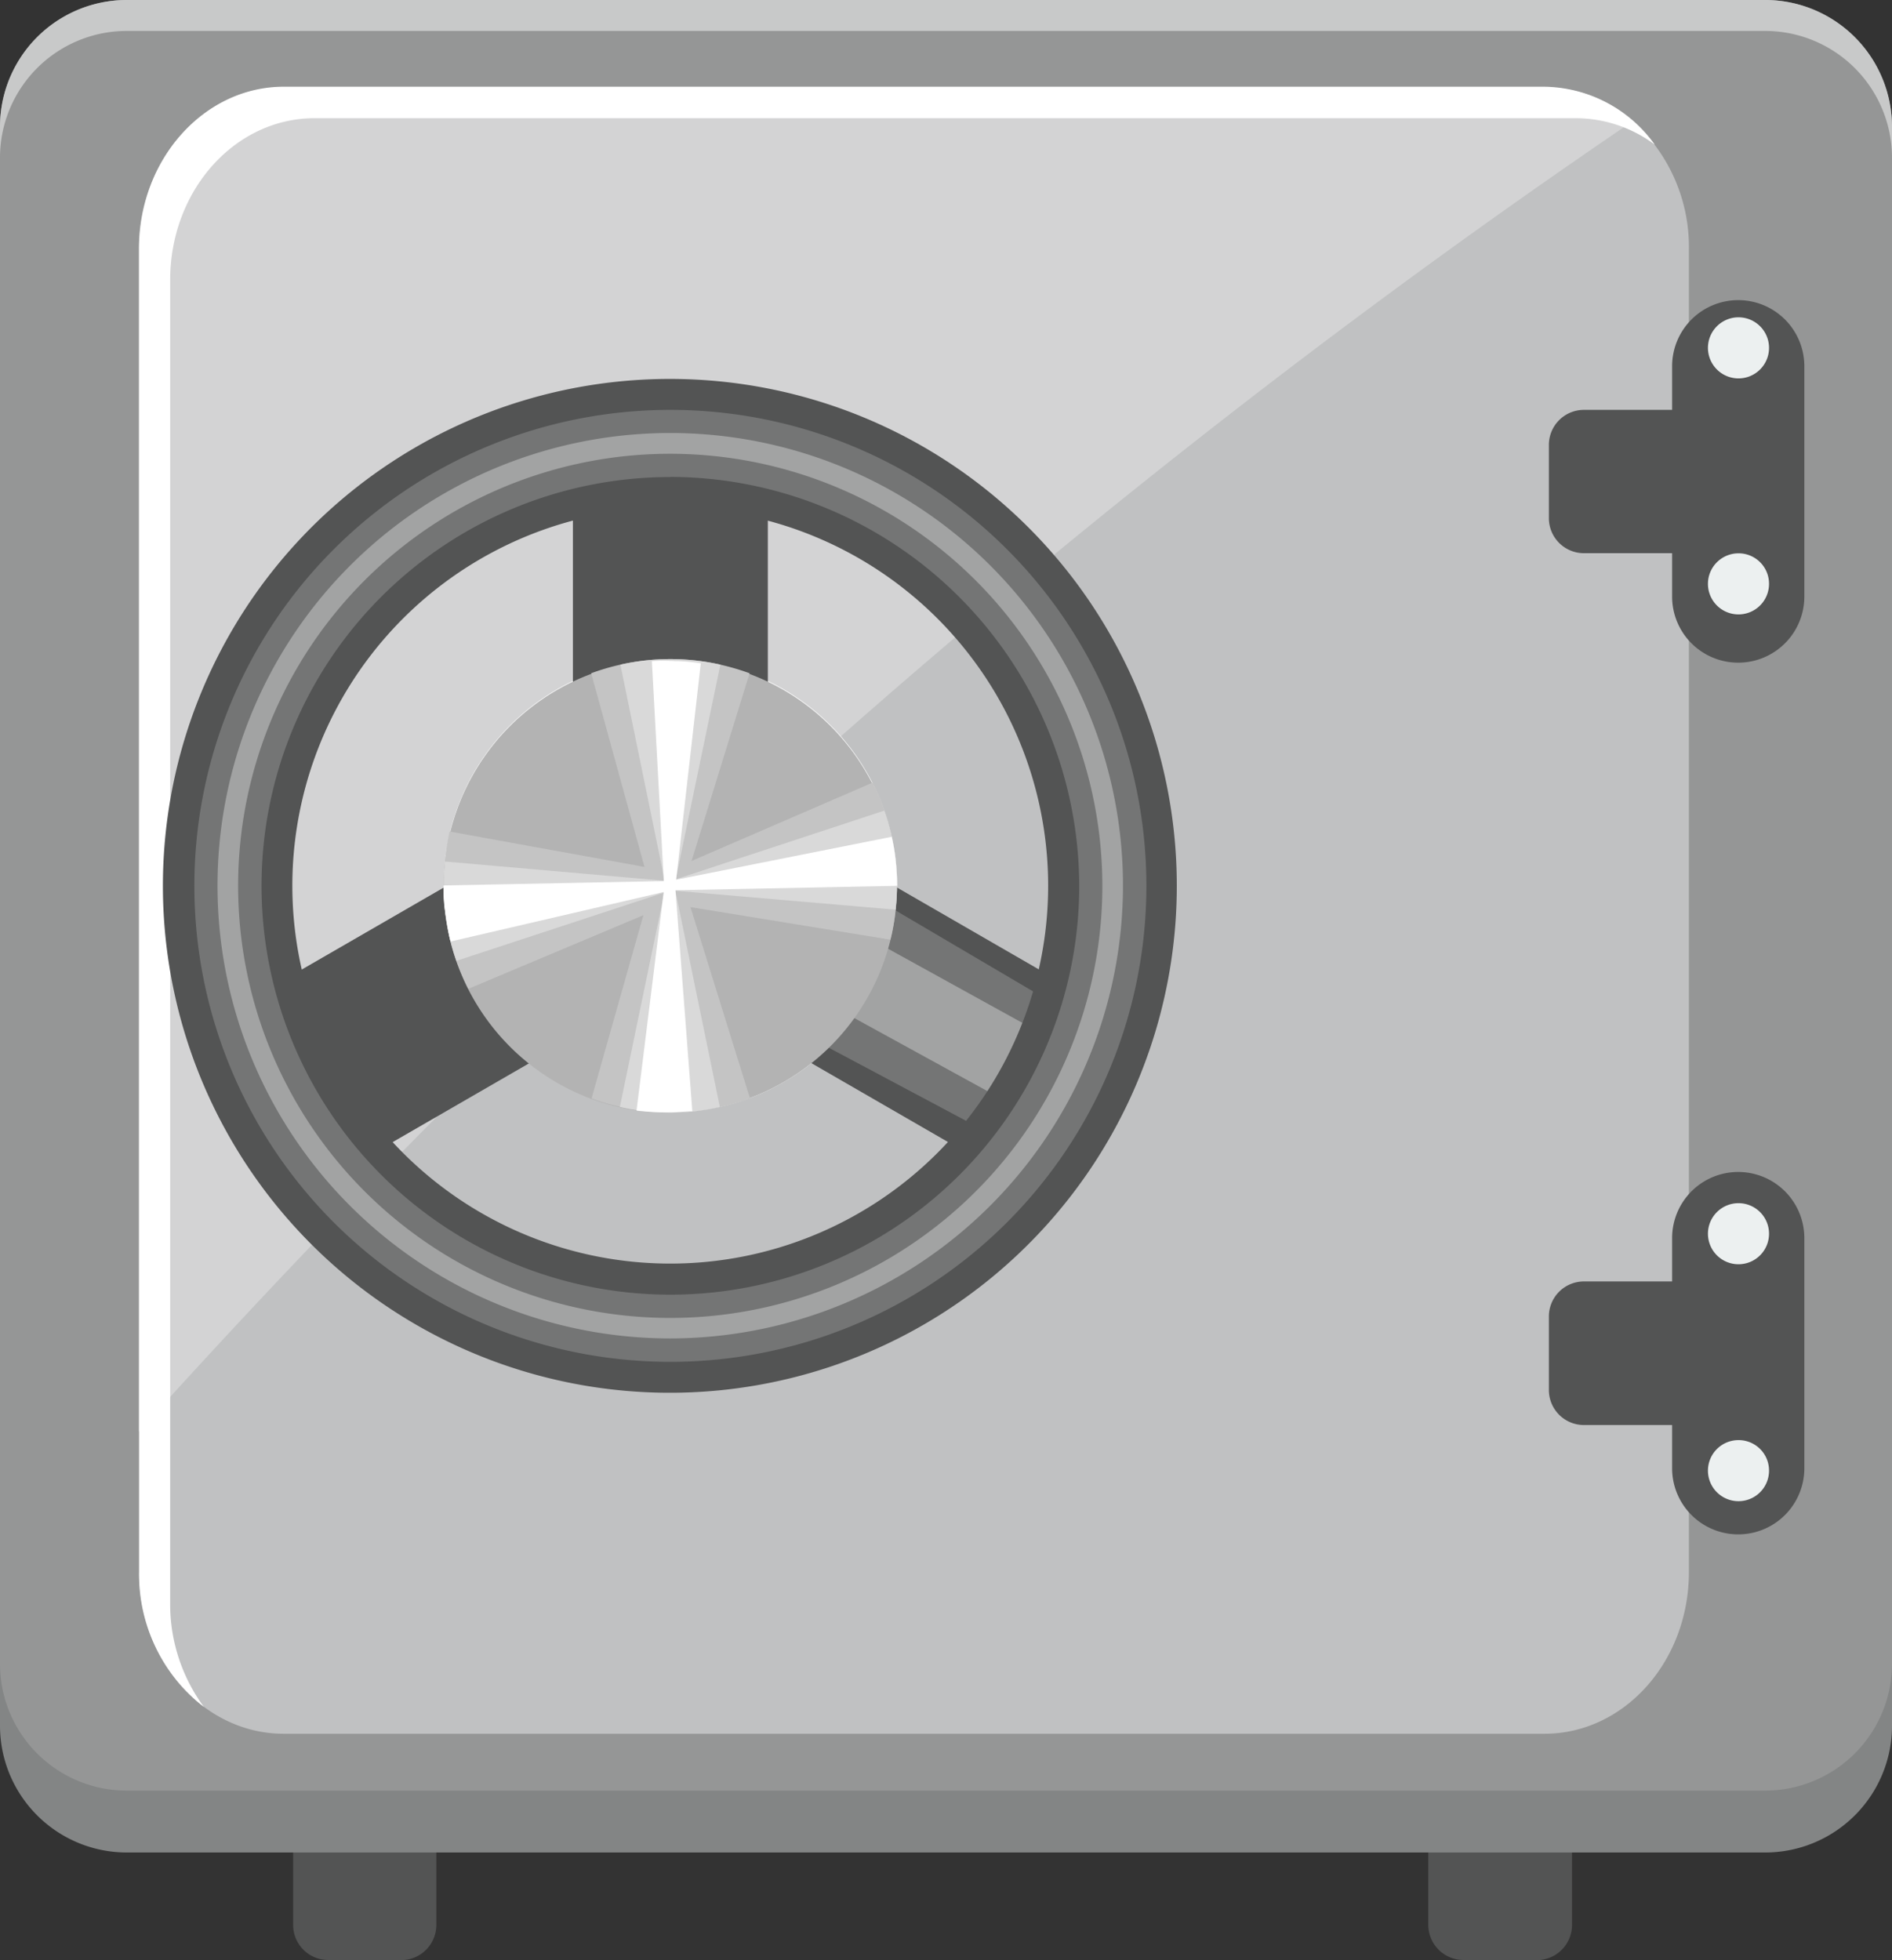 <svg xmlns="http://www.w3.org/2000/svg" viewBox="0 0 143.09 148.24"><rect x="0" y="0" width="143.09" height="148.24" fill="#333333" stroke="none"/><defs><style>.cls-1{fill:#535454;}.cls-2{fill:#959696;}.cls-3{fill:#838585;}.cls-4{fill:#c8c9c9;}.cls-5{fill:#c0c1c2;}.cls-6,.cls-7{fill:#fff;}.cls-6{opacity:0.3;}.cls-8{fill:#747575;}.cls-9{fill:#a2a3a3;}.cls-10{fill:#b3b3b3;}.cls-11{fill:#ecf0f0;}.cls-12{fill:#c4c4c4;}.cls-13{fill:#d9d9d9;}</style></defs><title>SafeLP_ai</title><g id="Layer_2" data-name="Layer 2"><g id="Layer_1-2" data-name="Layer 1"><path class="cls-1" d="M24.82,148.24a2.65,2.65,0,0,1-2.65-2.66V132H33v13.59a2.66,2.66,0,0,1-2.65,2.66Z"/><path class="cls-1" d="M110.68,148.24a2.66,2.66,0,0,1-2.66-2.66V132h10.87v13.59a2.66,2.66,0,0,1-2.65,2.66Z"/><path class="cls-2" d="M143.09,128.11a9.6,9.6,0,0,1-9.52,9.66H9.52A9.59,9.59,0,0,1,0,128.11V9.66A9.59,9.59,0,0,1,9.52,0H133.57a9.6,9.6,0,0,1,9.52,9.66Z"/><path class="cls-3" d="M133.57,135.43H9.52A9.59,9.59,0,0,1,0,125.77v4.68a9.59,9.59,0,0,0,9.52,9.66H133.57a9.59,9.59,0,0,0,9.52-9.66v-4.68A9.6,9.6,0,0,1,133.57,135.43Z"/><path class="cls-4" d="M133.57,0H9.52A9.59,9.59,0,0,0,0,9.66V12A9.59,9.59,0,0,1,9.52,2.34H133.57A9.6,9.6,0,0,1,143.09,12V9.66A9.6,9.6,0,0,0,133.57,0Z"/><path class="cls-5" d="M127.73,18.84V118.9c0,6.76-4.89,12.23-10.92,12.23H21.45c-6,0-10.93-5.47-10.93-12.23V18.84c0-6.76,4.9-12.24,10.93-12.24h95.36a10.16,10.16,0,0,1,6.68,2.56A12.78,12.78,0,0,1,127.73,18.84Z"/><path class="cls-6" d="M123.49,9.16c-46.46,31.55-84.06,67-113,99.12V18.84c0-6.76,4.9-12.24,10.93-12.24h95.36A10.16,10.16,0,0,1,123.49,9.16Z"/><path class="cls-7" d="M12.87,121.24V21.18c0-6.76,4.88-12.24,10.92-12.24h95.36a10,10,0,0,1,6,2,10.44,10.44,0,0,0-8.36-4.38H21.45c-6,0-10.93,5.48-10.93,12.24V118.9a12.66,12.66,0,0,0,4.9,10.2A13.1,13.1,0,0,1,12.87,121.24Z"/><path class="cls-7" d="M67.85,67A17.15,17.15,0,1,1,50.7,49.84,17.15,17.15,0,0,1,67.85,67Z"/><rect class="cls-1" x="43.33" y="33.94" width="14.74" height="33.05"/><rect class="cls-1" x="56.51" y="56.77" width="14.74" height="33.16" transform="translate(-31.58 92) rotate(-60)"/><polygon class="cls-8" points="48.23 71.55 54.5 61.07 82.78 77.72 77.23 86.99 48.23 71.55"/><polygon class="cls-9" points="49.83 68.89 52.84 63.85 80.25 78.98 77.62 84.14 49.83 68.89"/><rect class="cls-1" x="20.89" y="65.8" width="33.87" height="14.74" transform="translate(-31.52 28.73) rotate(-30.01)"/><path class="cls-10" d="M67.84,67A17.14,17.14,0,0,1,56.68,83.06a18,18,0,0,1-2.2.65,14.87,14.87,0,0,1-2.12.34c-.56,0-1.11.08-1.66.08A19.53,19.53,0,0,1,48.14,84c-.42-.07-.82-.14-1.23-.24a18,18,0,0,1-2.2-.65,17.15,17.15,0,0,1,0-32.14,13.87,13.87,0,0,1,2.2-.64,16.5,16.5,0,0,1,7.57,0,13.87,13.87,0,0,1,2.2.64A17.16,17.16,0,0,1,67.84,67Z"/><path class="cls-1" d="M136.46,45.12a5,5,0,0,1-5,5h0a5,5,0,0,1-5-5V27.7a5,5,0,0,1,5-5h0a5,5,0,0,1,5,5Z"/><path class="cls-1" d="M50.7,28.66A38.34,38.34,0,1,0,89,67,38.33,38.33,0,0,0,50.7,28.66Zm0,66.91A28.58,28.58,0,1,1,79.27,67,28.58,28.58,0,0,1,50.7,95.57Z"/><path class="cls-8" d="M50.7,103a36,36,0,1,1,36-36A36,36,0,0,1,50.7,103Zm0-66.92A30.92,30.92,0,1,0,81.62,67,31,31,0,0,0,50.7,36.07Z"/><path class="cls-9" d="M50.7,101.23A34.24,34.24,0,1,1,84.93,67,34.28,34.28,0,0,1,50.7,101.23Zm0-66.91A32.68,32.68,0,1,0,83.37,67,32.71,32.71,0,0,0,50.7,34.32Z"/><path class="cls-1" d="M117.14,33.63A2.65,2.65,0,0,1,119.79,31h13.59V41.84H119.79a2.65,2.65,0,0,1-2.65-2.65Z"/><path class="cls-1" d="M136.46,111.05a5,5,0,0,1-5,5h0a5,5,0,0,1-5-5V93.64a5,5,0,0,1,5-5h0a5,5,0,0,1,5,5Z"/><path class="cls-1" d="M117.14,99.57a2.65,2.65,0,0,1,2.65-2.65h13.59v10.86H119.79a2.65,2.65,0,0,1-2.65-2.65Z"/><path class="cls-11" d="M133.79,26.34A2.31,2.31,0,1,1,131.48,24,2.31,2.31,0,0,1,133.79,26.34Z"/><path class="cls-11" d="M133.79,44.16a2.31,2.31,0,1,1-2.31-2.31A2.3,2.3,0,0,1,133.79,44.16Z"/><path class="cls-11" d="M133.79,93.28A2.31,2.31,0,1,1,131.48,91,2.31,2.31,0,0,1,133.79,93.28Z"/><path class="cls-11" d="M133.79,111.23a2.31,2.31,0,1,1-2.31-2.31A2.3,2.3,0,0,1,133.79,111.23Z"/><path class="cls-12" d="M51.72,67l5,16.07a15.54,15.54,0,0,1-2.21.65,16.83,16.83,0,0,1-7.56,0,14.81,14.81,0,0,1-2.21-.65l4.47-15.8L44.71,50.92a17.63,17.63,0,0,1,2.21-.65,17.22,17.22,0,0,1,7.56,0,18.68,18.68,0,0,1,2.21.65Z"/><path class="cls-12" d="M50.7,68.36,35.42,74.79a19,19,0,0,1-.9-2.12,17.19,17.19,0,0,1-.85-3.7,16.75,16.75,0,0,1,0-3.81A17.08,17.08,0,0,1,34,62.89l16.52,3L66,59.19a15.87,15.87,0,0,1,.9,2.12A16.85,16.85,0,0,1,67.73,65a16.66,16.66,0,0,1,0,3.8,15.6,15.6,0,0,1-.39,2.27Z"/><path class="cls-13" d="M51,67l3.44,16.72a16.83,16.83,0,0,1-7.56,0L50.35,67,46.92,50.27a17.22,17.22,0,0,1,7.56,0Z"/><path class="cls-13" d="M50.74,67.34,34.52,72.67a17.19,17.19,0,0,1-.85-3.7,16.75,16.75,0,0,1,0-3.81l17,1.49,16.21-5.34A16.85,16.85,0,0,1,67.73,65a16.66,16.66,0,0,1,0,3.8Z"/><path class="cls-7" d="M50.74,67.34,34.08,71.21c-.15-.46-.38-2-.41-2.24a10.13,10.13,0,0,1-.12-2l17.11-.34,16.78-3.34A14.72,14.72,0,0,1,67.73,65a18.92,18.92,0,0,1,.12,2Z"/><path class="cls-7" d="M51.07,67.12l1.29,16.93c-.56,0-1.11.08-1.66.08A19.53,19.53,0,0,1,48.14,84l2.09-16.83L49.3,50A13.62,13.62,0,0,1,51,50a13.4,13.4,0,0,1,2,.17Z"/></g></g></svg>